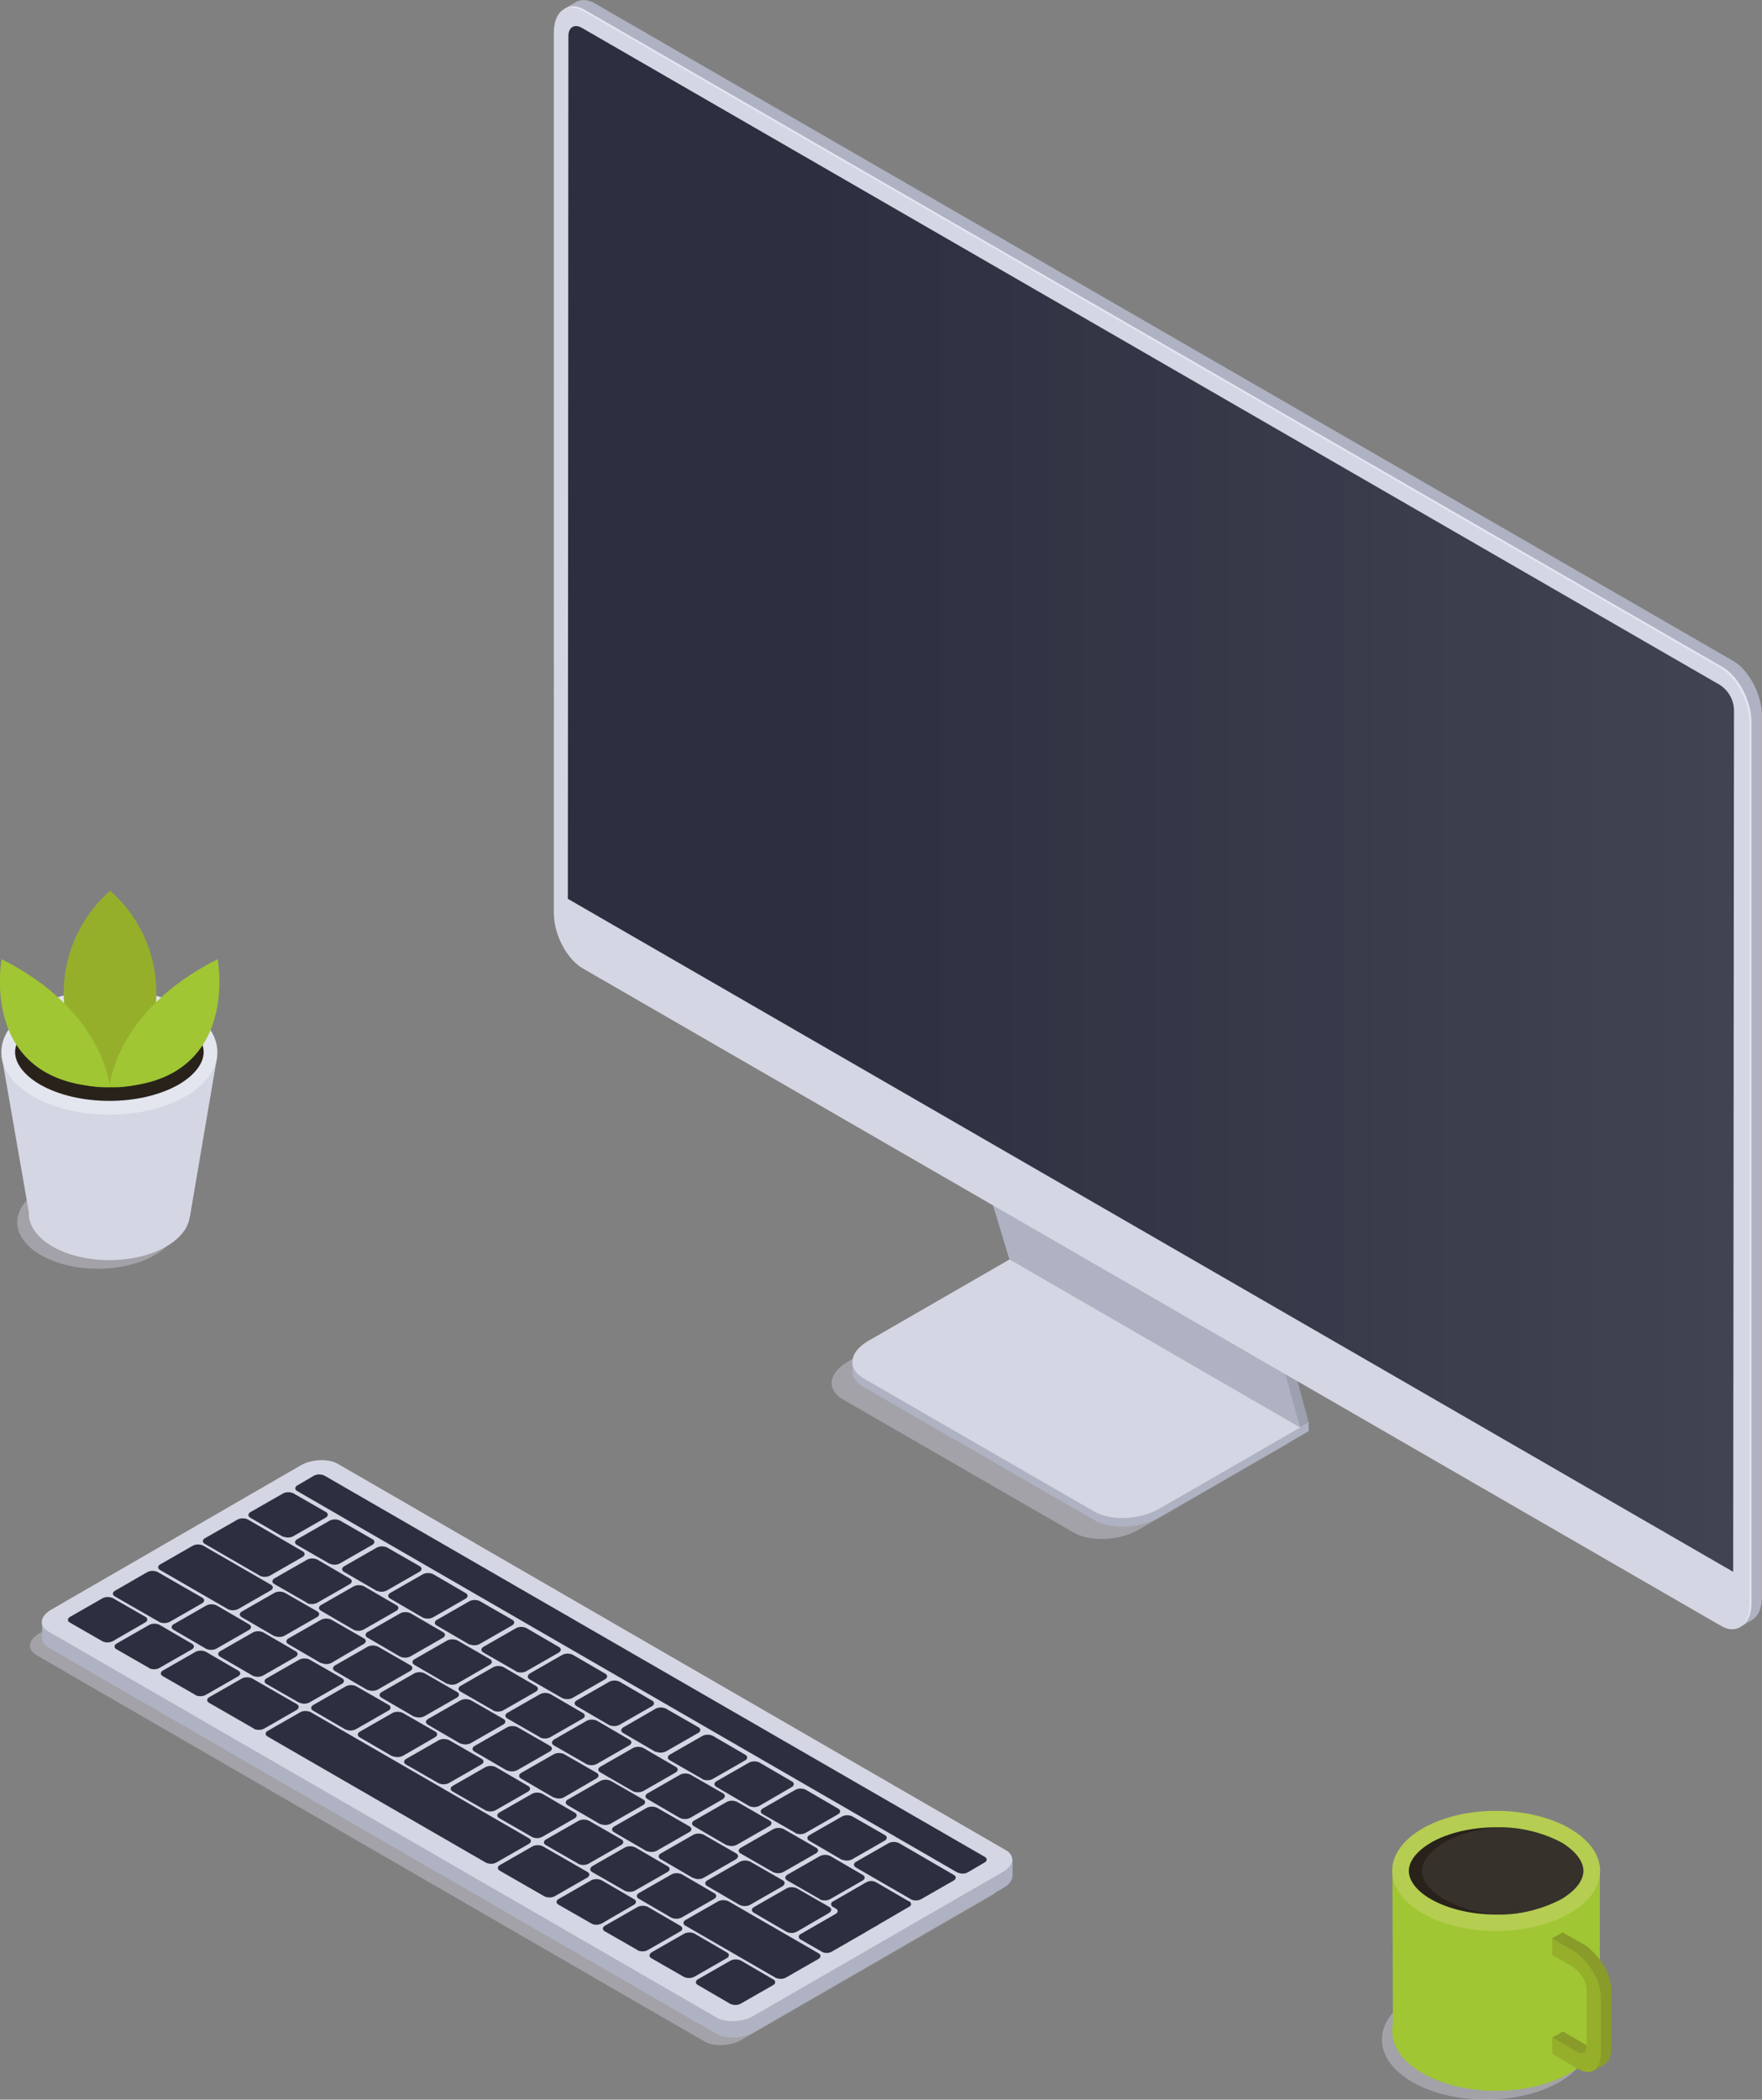 <svg id="_レイヤー_2" xmlns="http://www.w3.org/2000/svg" viewBox="0 0 65.41 77.93"><rect x="0" y="0" width="65.41" height="77.93" fill="#808080" stroke="none"/><defs><linearGradient id="_名称未設定グラデーション_9" x1="21.09" y1="-523.81" x2="64.39" y2="-523.81" gradientTransform="matrix(1 0 0 -1 0 -494.15)" gradientUnits="userSpaceOnUse"><stop offset=".21" stop-color="#fff" stop-opacity="0"/><stop offset="1" stop-color="#fff" stop-opacity=".2"/></linearGradient><style>.cls-2{isolation:isolate}.cls-11,.cls-12,.cls-2,.cls-4,.cls-5,.cls-7,.cls-8,.cls-9{stroke-width:0}.cls-2{opacity:.4}.cls-2,.cls-8{fill:#d5d6e3}.cls-4{fill:#28221b}.cls-5{fill:#2b2f3f}.cls-7{fill:#95af2b}.cls-9{fill:#afb2c2}.cls-11{fill:#9da0ae}.cls-12{fill:#a0c633}</style></defs><g id="_7.観音右"><g id="_Слой_2"><g id="_Слой_1-2"><g id="monitor"><path class="cls-2" d="m39.85 56.88-8.56-4.94c-.62-.36-.54-.98.17-1.39l5.55-3.2 10.8 6.23-5.55 3.2c-.71.41-1.79.46-2.41.1Z"/><path class="cls-9" d="m40.62 56.42-8.56-4.94c-.62-.36-.54-.98.17-1.39l5.55-3.2 10.8 6.23-5.55 3.2c-.71.41-1.79.46-2.41.1Z"/><path class="cls-9" d="M48.58 53.12v-.33l-.5.29.5.04zM31.65 50.89v-.33l.51.21-.51.12z"/><path class="cls-8" d="m40.62 56.1-8.56-4.94c-.62-.36-.54-.98.17-1.39l5.55-3.2 10.8 6.23-5.55 3.2c-.71.41-1.79.46-2.41.1Z"/><path class="cls-11" d="m37.81 46.57-1.33-4.43 10.91 6.26 1.19 4.39-10.77-6.22z"/><path class="cls-11" d="m48.26 52.98.31-.18-.47-.38.16.56Z"/><path class="cls-9" d="m37.47 46.74-1.34-4.43 10.92 6.26 1.21 4.41-10.79-6.24z"/><path class="cls-9" d="m64.34 60.07-42.25-24.4c-.59-.34-1.07-1.26-1.07-2.05V.94c0-.79.48-1.15 1.07-.81l42.25 24.4c.59.34 1.07 1.26 1.07 2.05v32.68c0 .79-.48 1.15-1.07.81Z"/><path class="cls-9" d="m64.55 60.41.47-.27-.2-1.39-.27 1.66zM20.94.33l.47-.27.66.38s-.71.11-.72.1-.41-.22-.41-.22Z"/><path d="M63.95 60.3 21.7 35.9c-.59-.34-1.07-1.26-1.07-2.05V1.17c0-.79.48-1.15 1.07-.81l42.25 24.4c.59.34 1.07 1.26 1.07 2.05v32.68c0 .79-.48 1.15-1.07.81Z" style="fill:#e3e6f2;stroke-width:0"/><path class="cls-8" d="m63.88 60.34-42.25-24.4c-.59-.34-1.07-1.26-1.07-2.05V1.21c0-.79.48-1.15 1.07-.81l42.25 24.4c.59.34 1.07 1.26 1.07 2.05v32.69c0 .78-.48 1.15-1.07.8Z"/><path class="cls-5" d="M64.36 58.35 21.08 33.36l.02-32.02c0-.33.23-.47.51-.3l42.25 24.39c.3.2.49.53.51.89l-.03 32.02Z"/><path d="M64.36 58.35 21.08 33.36l.02-32.02c0-.33.23-.47.51-.3l42.25 24.39c.3.2.49.53.51.89l-.03 32.02Z" style="fill:url(#_名称未設定グラデーション_9);opacity:.5;stroke-width:0;isolation:isolate"/></g><path class="cls-2" d="M26.15 75.77 1.35 61.43c-.35-.2-.31-.56.1-.8l9.27-5.35c.41-.24 1.03-.26 1.38-.06l24.8 14.34c.35.2.31.56-.1.8l-9.27 5.35c-.41.24-1.03.26-1.38.06Z"/><path class="cls-9" d="M37.24 69.2 12.55 54.93c-.35-.2-.97-.18-1.38.06l-9.23 5.33-.38-.14v.59c0 .16.09.31.24.38l24.8 14.34c.35.2.97.18 1.38-.06l9.27-5.36c.23-.13.34-.3.34-.47v-.59l-.35.19Z"/><path class="cls-8" d="M26.6 74.88 1.79 60.55c-.35-.2-.31-.56.1-.8l9.27-5.36c.41-.24 1.03-.26 1.38-.06l24.8 14.34c.35.2.31.56-.1.8l-9.27 5.35c-.41.24-1.03.26-1.38.06Z"/><path class="cls-5" d="m10.51 57.04-1.22-.71c-.1-.06-.09-.16.03-.22l1.17-.67c.12-.07.26-.07.39-.02l1.22.7c.1.06.09.16-.03.22l-1.17.67c-.12.07-.26.07-.39.02ZM12.24 58.04l-1.22-.7c-.1-.06-.09-.16.03-.22l1.17-.67c.12-.07.26-.07.39-.02l1.22.7c.1.06.09.16-.03.22l-1.17.67c-.12.07-.26.07-.38.02ZM13.99 59.05l-1.22-.71c-.1-.06-.09-.16.03-.22l1.17-.67c.12-.07.26-.07.39-.02l1.22.7c.1.06.09.16-.03.22l-1.17.67c-.12.07-.26.08-.39.02ZM15.7 60.04l-1.22-.71c-.1-.06-.09-.16.03-.22l1.17-.67c.12-.07.26-.07.39-.02l1.22.71c.1.06.09.16-.03.22l-1.17.67c-.12.07-.26.07-.39.02ZM17.43 61.04l-1.22-.71c-.1-.06-.09-.16.03-.22l1.17-.67c.12-.07.26-.07.39-.02l1.22.7c.1.06.09.16-.03.22l-1.17.67c-.12.07-.26.07-.39.02ZM19.16 62.03l-1.22-.7c-.1-.06-.09-.16.03-.22l1.17-.67c.12-.07.26-.07.39-.02l1.22.71c.1.06.09.16-.03.22l-1.17.67c-.12.07-.26.07-.39.02ZM20.88 63.03l-1.22-.7c-.1-.06-.09-.16.03-.23l1.17-.67c.12-.07.26-.07.39-.02l1.22.71c.1.06.09.16-.03.22l-1.17.67c-.12.07-.26.07-.39.02ZM22.62 64.03l-1.22-.71c-.1-.06-.09-.16.03-.22l1.17-.67c.12-.07.26-.07.39-.02l1.22.71c.1.06.09.16-.03.22l-1.17.67c-.12.07-.26.07-.39.02ZM24.35 65.03l-1.22-.71c-.1-.06-.09-.16.03-.22l1.16-.67c.12-.07.26-.07.39-.02l1.22.7c.1.06.09.16-.03.22l-1.17.67c-.12.06-.26.07-.38.01ZM26.08 66.03l-1.22-.7c-.1-.06-.09-.16.03-.22l1.17-.67c.12-.07.26-.07.39-.02l1.22.71c.1.06.09.16-.03.22l-1.17.67c-.12.07-.26.07-.39.02ZM27.81 67.03l-1.22-.71c-.1-.06-.09-.16.03-.22l1.17-.67c.12-.07.26-.07.39-.02l1.22.71c.1.06.09.16-.03.22l-1.17.68c-.12.06-.26.07-.39.01ZM29.53 68.03l-1.22-.7c-.1-.06-.09-.16.03-.22l1.17-.67c.12-.07.26-.07.39-.02l1.22.71c.1.06.09.16-.03.22l-1.17.67c-.12.07-.26.07-.39.02ZM31.26 69.03l-1.22-.71c-.1-.06-.09-.16.03-.22l1.17-.67c.12-.07.26-.07.39-.02l1.22.7c.1.06.09.16-.03.22l-1.17.67c-.12.07-.26.07-.39.02ZM33.83 70.5l-2.06-1.19c-.1-.06-.09-.16.03-.22l1.17-.67c.12-.07.26-.07.39-.02l2.05 1.19c.1.06.09.16-.03.22l-1.17.67c-.12.07-.26.07-.39.02ZM11.4 59.49l-1.22-.7c-.1-.06-.09-.16.03-.22l1.17-.67c.12-.07.26-.07.39-.02l1.22.71c.1.06.09.16-.03.22l-1.17.67c-.12.07-.27.07-.4.02ZM13.13 60.49l-1.22-.71c-.1-.06-.09-.16.03-.22l1.17-.67c.12-.07.26-.07.39-.02l1.22.71c.1.06.09.16-.03.22l-1.17.67c-.12.07-.26.08-.39.02ZM14.86 61.49l-1.22-.71c-.1-.06-.09-.16.03-.22l1.17-.67c.12-.07.26-.07.39-.02l1.22.71c.1.06.09.16-.03.22l-1.17.67c-.12.07-.26.07-.39.02ZM16.6 62.5l-1.22-.71c-.1-.06-.09-.16.03-.22l1.17-.67c.12-.07.26-.07.39-.02l1.22.7c.1.06.09.16-.03.22l-1.16.67c-.12.07-.26.08-.39.02ZM18.31 63.48l-1.22-.7c-.1-.06-.09-.16.03-.22l1.17-.67c.12-.07.26-.07.39-.02l1.22.71c.1.06.09.16-.03.22l-1.17.67c-.12.07-.26.07-.39.02ZM20.05 64.48l-1.22-.7c-.1-.06-.09-.16.03-.22l1.17-.67c.12-.07.26-.07.39-.02l1.22.71c.1.06.09.16-.03.22l-1.17.67c-.12.07-.26.07-.39.02ZM21.78 65.48l-1.22-.7c-.1-.06-.09-.16.03-.23l1.17-.67c.12-.07.26-.07.39-.02l1.22.71c.1.06.09.16-.03.22l-1.17.67c-.12.07-.26.07-.39.02ZM23.51 66.49l-1.23-.71c-.1-.06-.09-.16.03-.22l1.17-.67c.12-.07.26-.07.39-.02l1.22.71c.1.06.09.16-.03.22l-1.17.67a.46.46 0 0 1-.38.02ZM25.25 67.48l-1.22-.71c-.1-.06-.09-.16.03-.22l1.17-.67c.12-.07.26-.07.39-.02l1.22.7c.1.06.09.16-.03.23l-1.17.67c-.12.07-.26.07-.39.02ZM26.98 68.49l-1.22-.71c-.1-.06-.09-.16.03-.22l1.17-.67c.12-.07.26-.07.39-.02l1.22.7c.1.06.09.16-.03.22l-1.17.67c-.12.07-.26.07-.39.02ZM28.71 69.49l-1.22-.7c-.1-.06-.09-.16.03-.22l1.17-.67c.12-.07.26-.07.39-.02l1.22.7c.1.06.09.16-.03.22l-1.17.67c-.12.07-.26.07-.39.02ZM30.44 70.49l-1.22-.7c-.1-.06-.09-.16.03-.22l1.17-.67c.12-.07.26-.07.39-.02l1.22.71c.1.06.09.16-.03.22l-1.17.67c-.12.07-.26.07-.39.02ZM9.66 58.49 7.6 57.3c-.1-.06-.09-.16.03-.22l1.17-.67c.12-.07.26-.07.39-.02l2.05 1.19c.1.06.09.16-.03.22l-1.17.67c-.12.07-.26.07-.39.02ZM33.74 70.57l-1.22-.71a.383.383 0 0 0-.36 0l-1.23.71c-.06.02-.09.08-.07.14.01.03.04.06.07.07l.1.06c.09.05.09.14 0 .19l-1.3.75c-.06.02-.09.08-.07.14.01.03.04.06.07.07l.78.45c.11.06.25.06.36 0l1.22-.7.25-.15.18-.1.18-.11 1.05-.61c.06-.02.09-.09.06-.14a.12.12 0 0 0-.07-.07ZM3.81 60.92l-1.22-.7c-.1-.06-.09-.16.03-.22l1.17-.67c.12-.07.26-.07.39-.02l1.22.7c.1.06.09.16-.03.22l-1.16.67c-.12.07-.27.08-.4.02ZM5.54 61.91l-1.22-.7c-.1-.06-.09-.16.03-.22l1.17-.67c.12-.07.26-.07.39-.02l1.22.71c.1.06.09.16-.03.22l-1.17.67c-.12.07-.26.07-.39.02ZM7.26 62.91l-1.22-.7c-.1-.06-.09-.16.03-.22l1.17-.67c.12-.07.26-.07.39-.02l1.22.71c.1.06.09.16-.03.22l-1.17.67c-.12.07-.26.07-.39.02ZM21.95 71.39l-1.22-.7c-.1-.06-.09-.16.03-.22l1.17-.67c.12-.07.26-.07.39-.02l1.22.71c.1.06.09.16-.03.22l-1.17.68c-.12.06-.27.07-.39 0ZM23.67 72.38l-1.22-.7c-.1-.06-.09-.16.03-.22l1.17-.67c.12-.07.26-.07.39-.02l1.22.71c.1.06.09.16-.03.22l-1.17.67c-.12.07-.26.07-.39.02ZM25.4 73.38l-1.22-.7c-.1-.06-.09-.16.03-.23l1.17-.67c.12-.07.26-.07.39-.02l1.22.71c.1.06.09.16-.03.22l-1.17.67c-.12.07-.26.07-.39.02ZM27.12 74.38l-1.22-.71c-.1-.06-.09-.16.03-.22l1.17-.67c.12-.07.26-.07.39-.02l1.22.71c.1.06.09.16-.03.22l-1.17.67c-.12.07-.26.07-.39.02ZM9.43 64.16l-1.67-.96c-.1-.06-.09-.16.03-.22l1.17-.67c.12-.07.26-.07.39-.02l1.67.96c.1.06.09.16-.03.23l-1.17.67c-.12.07-.26.07-.39.02ZM20.22 70.39l-1.67-.96c-.1-.06-.09-.16.03-.22l1.17-.67c.12-.07.26-.07.39-.02l1.67.96c.1.06.09.16-.03.22l-1.17.67c-.12.07-.26.07-.39.02ZM18.05 69.14l-8.12-4.69c-.1-.06-.09-.16.03-.22l1.17-.67c.12-.07.26-.07.39-.02l8.12 4.69c.1.06.09.16-.03.22l-1.17.67c-.12.07-.26.07-.39.02ZM10.19 60.73l-1.22-.71c-.1-.06-.09-.16.03-.22l1.17-.67c.12-.07.26-.07.39-.02l1.22.7c.1.06.09.16-.03.22l-1.17.67c-.12.07-.26.07-.39.02ZM11.92 61.73l-1.22-.71c-.1-.06-.09-.16.03-.22l1.17-.67c.12-.07.26-.07.39-.02l1.22.7c.1.06.09.16-.03.22l-1.16.68c-.12.07-.27.07-.39.01ZM13.65 62.73l-1.22-.71c-.1-.06-.09-.16.03-.22l1.17-.67c.12-.07.26-.07.39-.02l1.22.7c.1.06.09.16-.03.22l-1.17.67c-.12.07-.26.07-.39.02ZM15.38 63.72l-1.22-.71c-.1-.06-.09-.16.03-.22l1.17-.67c.12-.07.26-.07.39-.02l1.22.7c.1.06.09.16-.03.22l-1.17.67c-.12.07-.26.07-.39.02ZM17.1 64.72l-1.22-.71c-.1-.06-.09-.16.03-.22l1.17-.67c.12-.07.26-.07.39-.02l1.22.7c.1.06.09.16-.03.22l-1.17.67c-.12.07-.26.07-.39.02ZM18.83 65.72l-1.22-.71c-.1-.06-.09-.16.03-.22l1.17-.67c.12-.07.26-.07.39-.02l1.22.7c.1.06.09.16-.03.22l-1.17.67c-.12.07-.27.07-.39.02ZM20.56 66.72l-1.22-.71c-.1-.06-.09-.16.03-.22l1.17-.67c.12-.07.26-.07.39-.02l1.22.7c.1.06.09.16-.03.22l-1.17.68c-.12.07-.26.07-.39.01ZM22.29 67.71 21.07 67c-.1-.06-.09-.16.03-.22l1.17-.67c.12-.07.26-.07.39-.02l1.22.7c.1.06.09.16-.03.22l-1.17.67c-.12.07-.26.07-.39.02ZM24.01 68.71 22.79 68c-.1-.06-.09-.16.03-.22l1.17-.67c.12-.07.26-.07.39-.02l1.22.7c.1.06.09.16-.03.22l-1.17.67c-.12.07-.26.07-.39.02ZM25.74 69.71 24.52 69c-.1-.06-.09-.16.03-.22l1.17-.67c.12-.07.26-.07.39-.02l1.22.7c.1.06.09.16-.03.23l-1.17.67c-.12.07-.26.07-.39.01ZM27.47 70.71 26.25 70c-.1-.06-.09-.16.03-.22l1.17-.67c.12-.07.26-.07.39-.02l1.22.7c.1.06.09.16-.03.23l-1.17.67c-.12.07-.26.07-.39.02Z"/><path class="cls-5" d="m29.2 71.7-1.22-.71c-.1-.06-.09-.16.03-.22l1.17-.67c.12-.07.26-.07.39-.02l1.22.7c.1.06.09.16-.03.23l-1.17.68c-.12.07-.26.07-.39.01ZM8.47 59.73l-2.53-1.46c-.1-.06-.09-.16.03-.22l1.17-.67c.12-.07.26-.07.39-.02l2.53 1.46c.1.06.09.16-.03.22l-1.17.67c-.12.07-.26.07-.39.02ZM7.66 61.2l-1.22-.71c-.1-.06-.09-.16.03-.22l1.17-.67c.12-.07.26-.07.39-.02l1.22.71c.1.06.09.16-.03.22l-1.17.67c-.12.07-.27.07-.39.02ZM9.39 62.2l-1.22-.71c-.1-.06-.09-.16.03-.22l1.17-.67c.12-.07.26-.07.39-.02l1.22.71c.1.06.09.16-.03.22l-1.17.67c-.12.07-.26.07-.39.02ZM11.11 63.2l-1.22-.7c-.1-.06-.09-.16.03-.22l1.17-.67c.12-.07.26-.07.39-.02l1.22.7c.1.06.09.16-.03.22l-1.17.67c-.12.07-.27.07-.39.01ZM12.84 64.2l-1.22-.71c-.1-.06-.09-.16.03-.22l1.17-.67c.12-.07.26-.07.39-.02l1.22.7c.1.06.09.16-.03.22l-1.17.67c-.12.07-.26.08-.39.02ZM14.57 65.19l-1.22-.71c-.1-.06-.09-.16.03-.22l1.17-.67c.12-.07.26-.07.39-.02l1.22.7c.1.06.09.16-.03.22l-1.16.67c-.12.07-.27.07-.39.02ZM16.29 66.19l-1.22-.7c-.1-.06-.09-.16.03-.22l1.17-.67c.12-.07.26-.07.39-.02l1.22.7c.1.06.09.16-.03.22l-1.17.67c-.12.07-.26.07-.39.02ZM18.02 67.19l-1.22-.7c-.1-.06-.09-.16.03-.22L18 65.6c.12-.07.26-.07.39-.02l1.22.71c.1.06.09.16-.03.22l-1.17.67c-.12.07-.26.07-.39.01ZM19.75 68.18l-1.22-.7c-.1-.06-.09-.16.03-.22l1.17-.67c.12-.07.26-.07.39-.02l1.22.71c.1.06.09.16-.03.22l-1.17.67c-.12.07-.27.07-.39.01ZM21.48 69.18l-1.22-.7c-.1-.06-.09-.16.03-.22l1.17-.67c.12-.07.26-.07.39-.02l1.22.7c.1.06.09.16-.03.22l-1.17.67c-.12.07-.27.08-.39.02ZM23.2 70.18l-1.22-.7c-.1-.06-.09-.16.03-.23l1.17-.67c.12-.07.26-.07.39-.02l1.22.71c.1.06.09.16-.03.22l-1.17.67c-.12.07-.26.07-.39.02ZM24.93 71.18l-1.22-.71c-.1-.06-.09-.16.03-.22l1.17-.67c.12-.07.26-.07.39-.02l1.22.71c.1.06.09.16-.03.22l-1.17.67c-.12.07-.26.07-.39.02ZM28.8 73.41l-3.36-1.94c-.1-.06-.09-.16.03-.22l1.17-.67c.12-.07.26-.07.39-.02l3.36 1.94c.1.06.09.16-.03.22l-1.17.67c-.12.07-.26.07-.39.02ZM5.93 60.21l-1.67-.96c-.1-.06-.09-.16.03-.22l1.16-.67c.12-.07.26-.07.39-.02l1.67.96c.1.06.09.16-.03.22l-1.17.67a.46.46 0 0 1-.38.02ZM35.56 69.51 11.03 55.34c-.1-.06-.09-.16.03-.22l.58-.34c.12-.07.26-.07.39-.02l24.53 14.16c.1.06.09.16-.03.22l-.58.34c-.12.07-.26.08-.39.02Z"/><ellipse class="cls-2" cx="55.16" cy="75.7" rx="3.86" ry="2.23"/><path class="cls-12" d="M59.39 75.38v-5.94l-7.7.19.02 5.47c-.14.66.22 1.35 1.1 1.85 1.51.87 3.95.87 5.45 0 .76-.44 1.13-1.01 1.13-1.58Z"/><ellipse cx="55.54" cy="69.44" rx="3.86" ry="2.23" style="fill:#b5cd51;stroke-width:0"/><path class="cls-4" d="M58.78 69.44c0 .36-.3.74-.82 1.05-.67.35-1.41.55-2.17.57h-.25c-.91 0-1.79-.21-2.42-.57-.52-.3-.82-.68-.82-1.05s.3-.74.82-1.05c.62-.36 1.51-.57 2.42-.57h.25c.76.02 1.5.21 2.17.56.52.31.82.7.82 1.06Z"/><path d="M58.78 69.44c0 .36-.3.74-.82 1.05-1.35.75-3 .75-4.35 0-.52-.3-.82-.68-.82-1.05s.3-.74.82-1.05c1.35-.75 3-.75 4.35 0 .52.3.82.68.82 1.05Z" style="stroke-width:0;isolation:isolate;fill:#fff;opacity:.07"/><path d="m58.83 72.19-.82-.47-.4.23.4.23v.16l.77.44-.02.14c.11.1.51.83.51.83l.03-.02v1.91c0 .5-.29.33-.42.26l-.86-.5-.4.23.4.23v.16l.86.5c.09.05.18.09.28.12l-.05.24.45-.25c.19-.11.26-.37.26-.67v-2.02c.01-.84-.64-1.51-.98-1.75Z" style="fill:#899b29;stroke-width:0"/><path class="cls-7" d="m58.48 76.73-.86-.5v-.61l.86.5c.12.07.42.24.42-.26v-2c0-.47-.43-.8-.5-.85l-.78-.45v-.61l.82.47c.34.23.99.9.99 1.75v2c0 .54-.25.98-.95.57Z"/><ellipse class="cls-2" cx="3.63" cy="45.36" rx="2.99" ry="1.73"/><ellipse class="cls-8" cx="4.06" cy="45.04" rx="2.99" ry="1.73"/><path class="cls-8" d="m.05 39.13 1.05 6.03h5.95l1.02-5.99-8.02-.04z"/><ellipse cx="4.06" cy="39.05" rx="4.01" ry="2.32" style="fill:#e3e5ef;stroke-width:0"/><path class="cls-4" d="M4.06 40.86c-.98 0-1.9-.22-2.58-.61-.58-.34-.92-.78-.92-1.2s.34-.86.92-1.2c.68-.39 1.6-.61 2.58-.61s1.9.22 2.58.61c.58.34.92.78.92 1.2s-.34.86-.92 1.2c-.68.39-1.6.61-2.58.61Z"/><path class="cls-7" d="M5.79 37.23c.12-1.58-.51-3.12-1.7-4.17h-.01v.01a5.048 5.048 0 0 0-1.7 4.17l-2.29-.22c.97 3.65 4.01 3.33 4.01 3.33.23.02 3.07.16 3.99-3.34l-2.29.21Z"/><path class="cls-12" d="M4.08 40.35S3.87 37.51.06 35.6c0 0-.9 4.72 4.02 4.75Z"/><path class="cls-12" d="M4.06 40.35s.21-2.84 4.02-4.75c0 0 .9 4.72-4.02 4.75Z"/></g></g></g></svg>